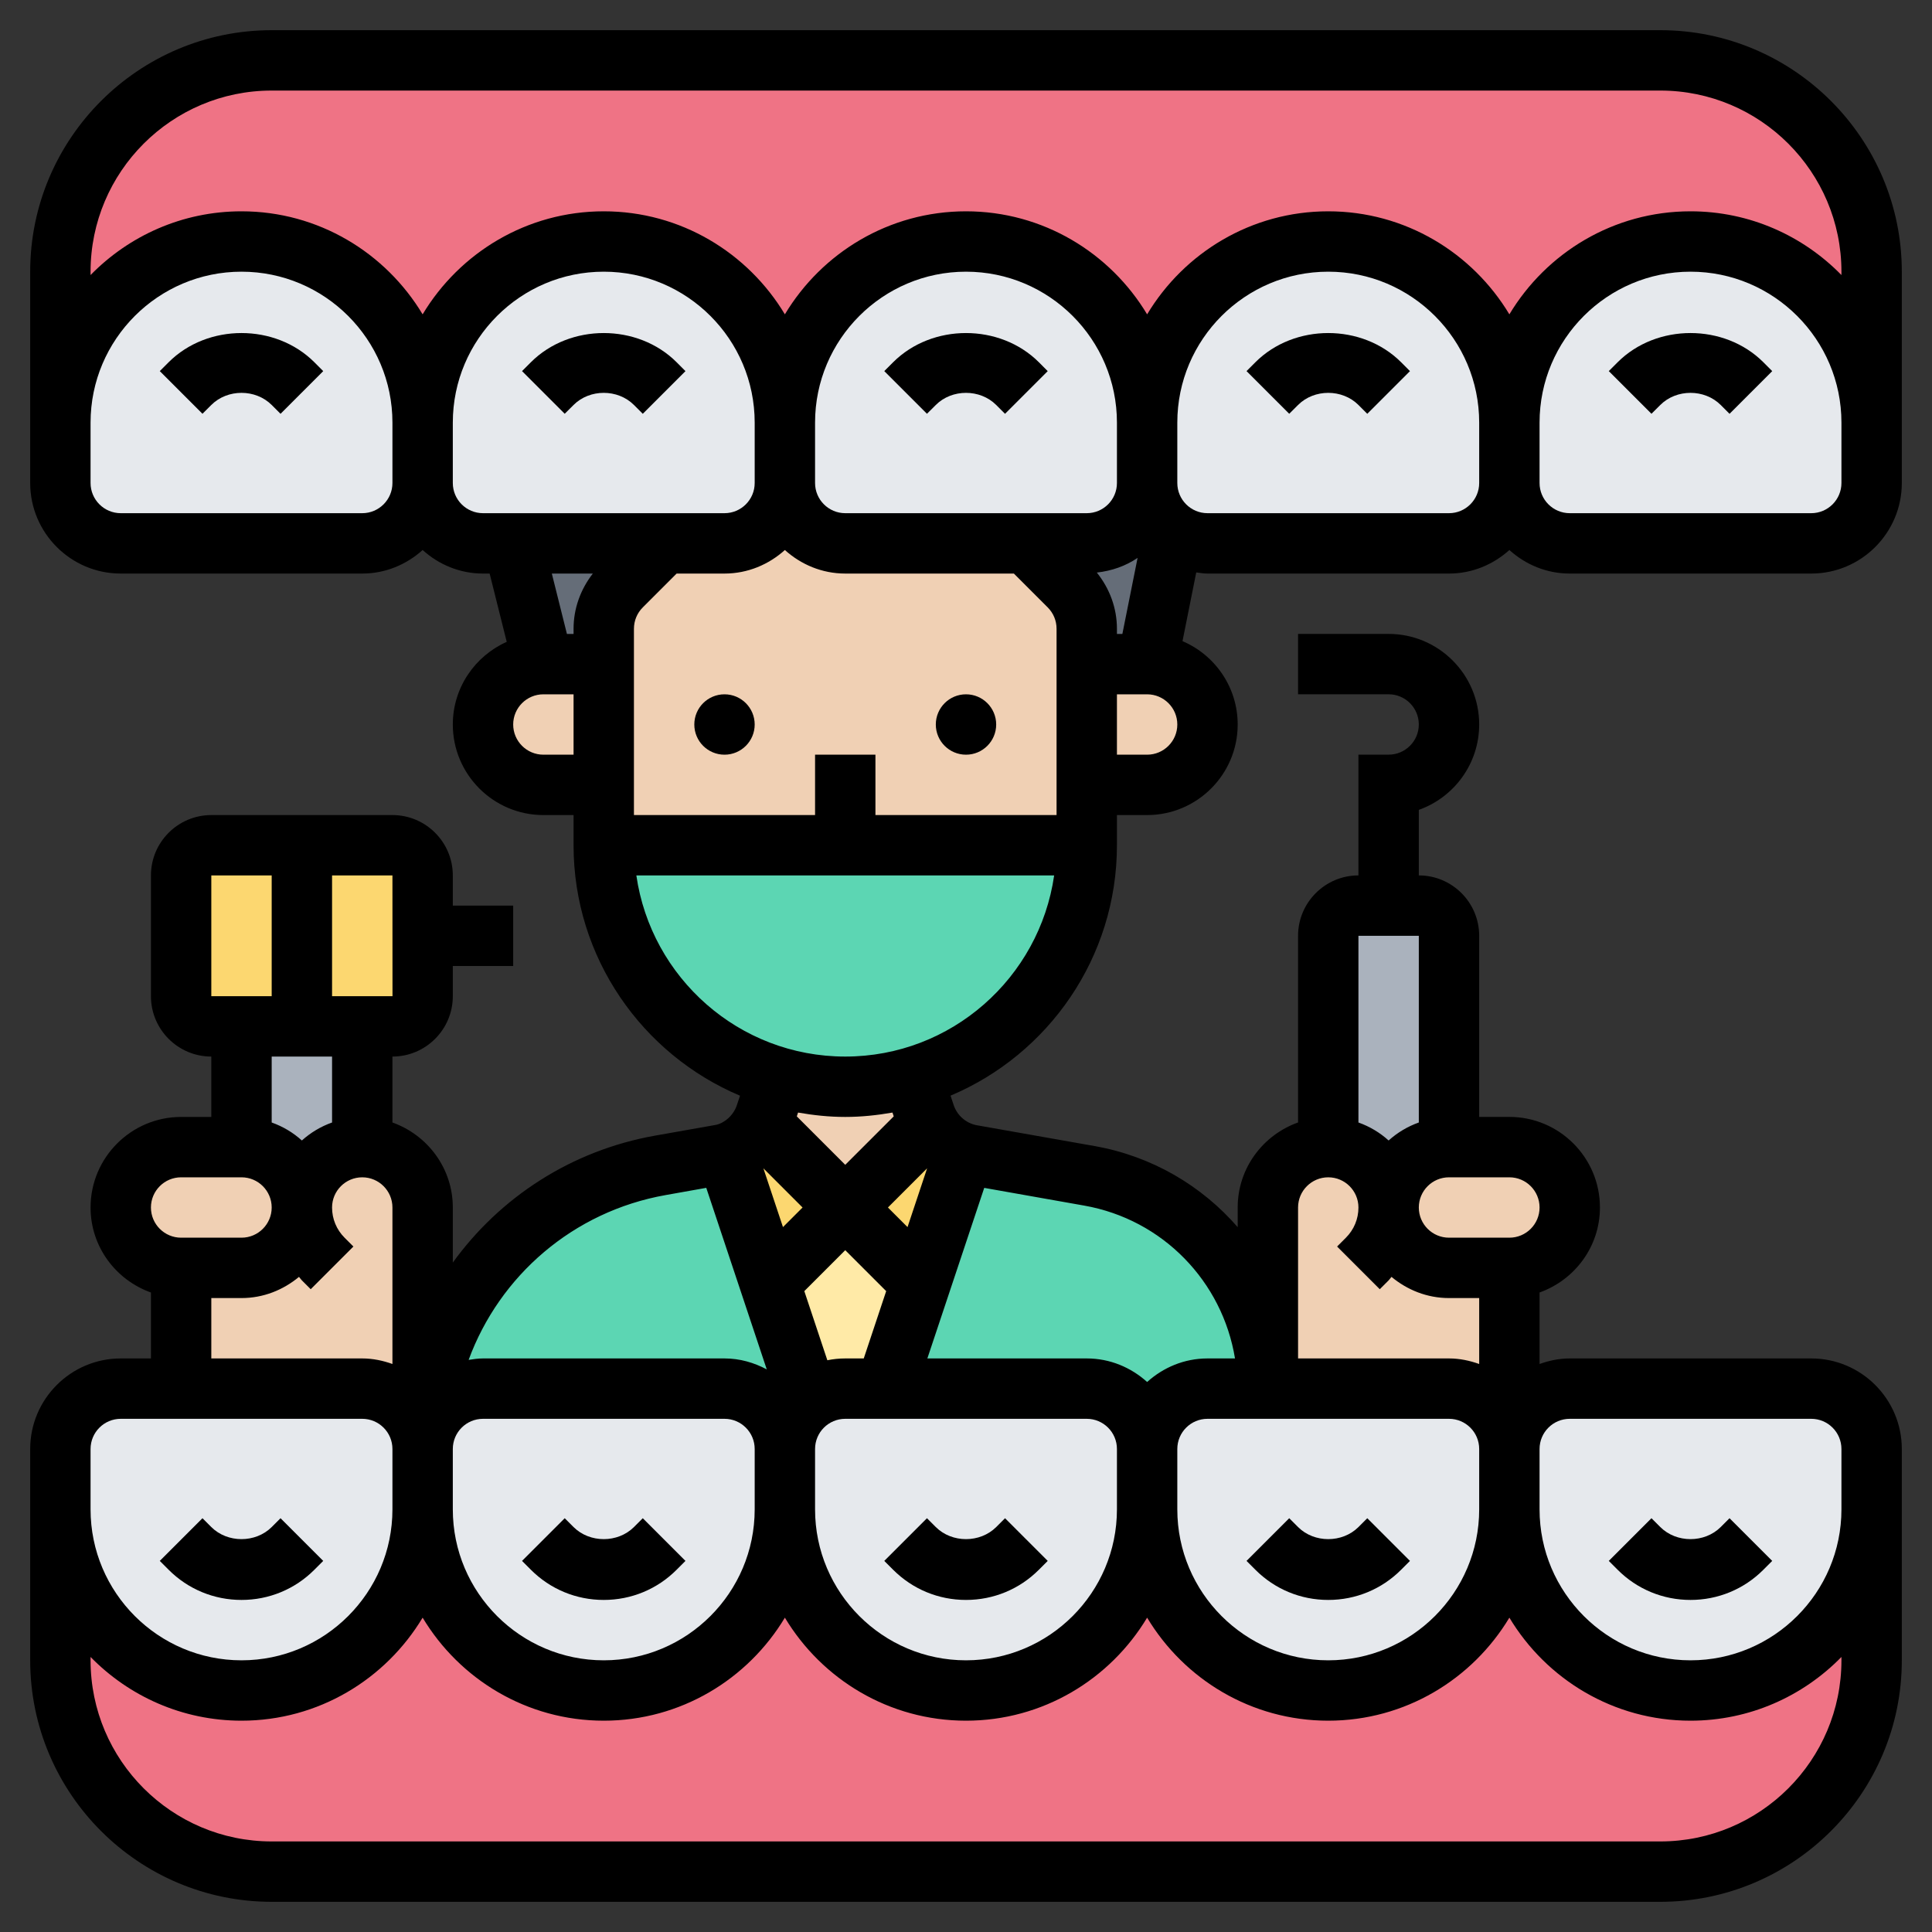 <?xml version="1.0" encoding="UTF-8" standalone="no"?><!-- icon666.com - MILLIONS OF FREE VECTOR ICONS --><svg width="1024" height="1024" id="_x33_0" enable-background="new 0 0 64 64" viewBox="0 0 64 64" xmlns="http://www.w3.org/2000/svg"><rect x="0" y="0" width="64" height="64" fill="#333333" stroke="none"/><g><g><g><path d="m30.5 42.5-1.17 3.5h-1.33c-.45 0-.86.15-1.2.4l-1.3-3.9 2.5-2.5z" fill="#ffeaa7"/></g><g><path d="m31.93 38.19v.01l-1.43 4.3-2.5-2.5 2.77-2.77c.24.46.66.8 1.16.96z" fill="#fcd770"/></g><g><path d="m28 40-2.5 2.5-1.43-4.3v-.01c.5-.16.92-.5 1.16-.96z" fill="#fcd770"/></g><g><path d="m40 46c-1.1 0-2 .9-2 2 0-1.1-.9-2-2-2h-6.67l1.17-3.5 1.43-4.3v-.01c.06.03.12.05.18.06l3.98.7c3.42.61 5.91 3.58 5.91 7.05z" fill="#5cd6b3"/></g><g><path d="m30.64 36.93c.04.11.08.21.13.3l-2.77 2.77-2.77-2.77c.05-.09.09-.19.13-.3l.41-1.24v-.01c.71.21 1.46.32 2.23.32l2.23-.32v.01z" fill="#f0d0b4"/></g><g><path d="m25.5 42.5 1.3 3.9c-.48.37-.8.95-.8 1.6 0-1.1-.9-2-2-2h-8c-1.03 0-1.89.79-1.99 1.8.09-4.54 3.38-8.4 7.87-9.2l2.01-.35c.06-.01.12-.03.18-.06v.01z" fill="#5cd6b3"/></g><g><path d="m48 31v7c-.55 0-1.05.22-1.41.59-.37.36-.59.86-.59 1.41 0-.55-.22-1.05-.59-1.41-.36-.37-.86-.59-1.41-.59v-7c0-.55.45-1 1-1h1 1c.55 0 1 .45 1 1z" fill="#aab2bd"/></g><g><path d="m12 34v4c-.55 0-1.05.22-1.41.59-.37.36-.59.86-.59 1.41 0-.55-.22-1.05-.59-1.41-.36-.37-.86-.59-1.41-.59v-4h2z" fill="#aab2bd"/></g><g><path d="m13 28h-6c-.55 0-1 .45-1 1v4c0 .55.45 1 1 1h6c.55 0 1-.45 1-1v-4c0-.55-.45-1-1-1z" fill="#fcd770"/></g><g><path d="m14 40v8c0-1.1-.9-2-2-2h-6v-4h2c1.1 0 2-.9 2-2 0-.55.22-1.05.59-1.41.36-.37.86-.59 1.41-.59 1.1 0 2 .9 2 2z" fill="#f0d0b4"/></g><g><path d="m9.41 38.59c.37.36.59.86.59 1.41 0 1.1-.9 2-2 2h-2c-.55 0-1.05-.22-1.41-.59-.37-.36-.59-.86-.59-1.41 0-1.1.9-2 2-2h2c.55 0 1.05.22 1.41.59z" fill="#f0d0b4"/></g><g><path d="m48 38h2c1.1 0 2 .9 2 2 0 .55-.22 1.05-.59 1.41-.36.37-.86.59-1.41.59h-2c-1.1 0-2-.9-2-2 0-.55.22-1.05.59-1.41.36-.37.86-.59 1.41-.59z" fill="#f0d0b4"/></g><g><path d="m50 42v6c0-1.1-.9-2-2-2h-6v-6c0-1.1.9-2 2-2 .55 0 1.05.22 1.41.59.37.36.59.86.59 1.41 0 1.1.9 2 2 2z" fill="#f0d0b4"/></g><g><path d="m38 22c1.1 0 2 .9 2 2 0 .55-.22 1.05-.59 1.41-.36.37-.86.59-1.41.59h-2v-4z" fill="#f0d0b4"/></g><g><path d="m36 26v2h-8-8v-2-4-1.17c0-.53.21-1.04.59-1.42l1.41-1.41h2c1.1 0 2-.9 2-2 0 1.1.9 2 2 2h6l1.41 1.41c.38.38.59.89.59 1.42v1.17z" fill="#f0d0b4"/></g><g><path d="m20 22v4h-2c-.55 0-1.05-.22-1.41-.59-.37-.36-.59-.86-.59-1.41 0-1.1.9-2 2-2z" fill="#f0d0b4"/></g><g><path d="m38.87 17.65-.87 4.35h-2v-1.17c0-.53-.21-1.04-.59-1.42l-1.41-1.41h2c1.1 0 2-.9 2-2 0 .68.35 1.29.87 1.65z" fill="#656d78"/></g><g><path d="m17 18h5l-1.41 1.41c-.38.38-.59.89-.59 1.42v1.17h-2z" fill="#656d78"/></g><g><path d="m28 28h8c0 2.21-.9 4.21-2.34 5.66-.94.94-2.12 1.64-3.43 2.02l-2.23.32c-.77 0-1.52-.11-2.23-.32-3.33-.96-5.77-4.03-5.77-7.68z" fill="#5cd6b3"/></g><g><path d="m62 50v5c0 3.87-3.13 7-7 7h-46c-3.87 0-7-3.13-7-7v-5c0 3.31 2.69 6 6 6 1.66 0 3.16-.67 4.24-1.76 1.09-1.08 1.76-2.58 1.76-4.24 0 3.31 2.69 6 6 6 1.66 0 3.16-.67 4.24-1.76 1.09-1.08 1.76-2.58 1.76-4.24 0 3.31 2.69 6 6 6 1.66 0 3.16-.67 4.24-1.76 1.09-1.08 1.76-2.58 1.76-4.24 0 3.31 2.69 6 6 6 1.66 0 3.16-.67 4.24-1.76 1.09-1.08 1.76-2.58 1.76-4.24 0 3.31 2.69 6 6 6 1.66 0 3.16-.67 4.24-1.76 1.09-1.08 1.76-2.58 1.76-4.24z" fill="#ef7385"/></g><g><path d="m62 9v5c0-1.66-.67-3.16-1.76-4.24-1.08-1.09-2.58-1.76-4.24-1.76-3.31 0-6 2.69-6 6 0-1.66-.67-3.16-1.76-4.24-1.08-1.09-2.58-1.76-4.24-1.76-3.31 0-6 2.69-6 6 0-1.66-.67-3.16-1.76-4.24-1.08-1.09-2.58-1.76-4.24-1.76-3.31 0-6 2.69-6 6 0-1.66-.67-3.16-1.76-4.24-1.08-1.09-2.58-1.76-4.24-1.76-3.31 0-6 2.69-6 6 0-1.66-.67-3.16-1.76-4.24-1.08-1.09-2.58-1.76-4.24-1.76-3.31 0-6 2.69-6 6v-5c0-3.87 3.13-7 7-7h46c3.87 0 7 3.13 7 7z" fill="#ef7385"/></g><g><path d="m14 48v2c0 1.66-.67 3.16-1.76 4.24-1.08 1.09-2.58 1.76-4.24 1.76-3.31 0-6-2.69-6-6v-2c0-1.1.9-2 2-2h2 6c1.1 0 2 .9 2 2z" fill="#e6e9ed"/></g><g><path d="m26 48v2c0 1.66-.67 3.16-1.76 4.24-1.08 1.09-2.58 1.76-4.24 1.76-3.31 0-6-2.69-6-6v-2c0-.07 0-.13.01-.2.1-1.01.96-1.8 1.99-1.8h8c1.1 0 2 .9 2 2z" fill="#e6e9ed"/></g><g><path d="m38 48v2c0 1.66-.67 3.16-1.76 4.24-1.08 1.09-2.58 1.76-4.24 1.76-3.31 0-6-2.69-6-6v-2c0-.65.32-1.23.8-1.6.34-.25.75-.4 1.2-.4h1.33 6.67c1.1 0 2 .9 2 2z" fill="#e6e9ed"/></g><g><path d="m50 50c0 1.66-.67 3.16-1.76 4.24-1.08 1.09-2.58 1.76-4.24 1.76-3.31 0-6-2.69-6-6v-2c0-1.1.9-2 2-2h2 6c1.1 0 2 .9 2 2z" fill="#e6e9ed"/></g><g><path d="m62 48v2c0 1.66-.67 3.16-1.76 4.24-1.08 1.09-2.58 1.76-4.24 1.76-3.31 0-6-2.69-6-6v-2c0-1.1.9-2 2-2h8c1.1 0 2 .9 2 2z" fill="#e6e9ed"/></g><g><path d="m62 14v2c0 1.1-.9 2-2 2h-8c-1.1 0-2-.9-2-2v-2c0-3.31 2.69-6 6-6 1.66 0 3.16.67 4.24 1.76 1.09 1.08 1.76 2.58 1.76 4.24z" fill="#e6e9ed"/></g><g><path d="m50 14v2c0 1.1-.9 2-2 2h-8c-.42 0-.81-.13-1.13-.35-.52-.36-.87-.97-.87-1.65v-2c0-3.31 2.69-6 6-6 1.66 0 3.16.67 4.24 1.76 1.09 1.08 1.76 2.58 1.76 4.24z" fill="#e6e9ed"/></g><g><path d="m38 14v2c0 1.1-.9 2-2 2h-2-6c-1.1 0-2-.9-2-2v-2c0-3.31 2.69-6 6-6 1.66 0 3.16.67 4.24 1.76 1.09 1.08 1.76 2.58 1.76 4.24z" fill="#e6e9ed"/></g><g><path d="m26 14v2c0 1.1-.9 2-2 2h-2-5-1c-1.1 0-2-.9-2-2v-2c0-3.31 2.69-6 6-6 1.66 0 3.16.67 4.24 1.76 1.09 1.08 1.76 2.58 1.76 4.24z" fill="#e6e9ed"/></g><g><path d="m14 14v2c0 1.1-.9 2-2 2h-8c-1.1 0-2-.9-2-2v-2c0-3.31 2.69-6 6-6 1.66 0 3.16.67 4.24 1.76 1.09 1.08 1.76 2.58 1.76 4.24z" fill="#e6e9ed"/></g></g><g><circle cx="24" cy="24" r="1"/><circle cx="32" cy="24" r="1"/><path d="m55 1h-46c-4.411 0-8 3.589-8 8v5 2c0 1.654 1.346 3 3 3h8c.771 0 1.468-.301 2-.78.532.48 1.229.78 2 .78h.22l.566 2.262c-1.05.468-1.786 1.517-1.786 2.738 0 1.654 1.346 3 3 3h1v1c0 3.727 2.278 6.932 5.514 8.297l-.104.312c-.111.332-.393.585-.69.653l-2.018.357c-2.785.494-5.144 2.05-6.702 4.205v-1.824c0-1.302-.839-2.402-2-2.816v-2.184c1.103 0 2-.897 2-2v-1h2v-2h-2v-1c0-1.103-.897-2-2-2h-6c-1.103 0-2 .897-2 2v4c0 1.103.897 2 2 2v2h-1c-1.654 0-3 1.346-3 3 0 1.302.839 2.402 2 2.816v2.184h-1c-1.654 0-3 1.346-3 3v2 5c0 4.411 3.589 8 8 8h46c4.411 0 8-3.589 8-8v-5-2c0-1.654-1.346-3-3-3h-8c-.352 0-.686.072-1 .184v-2.369c1.161-.414 2-1.514 2-2.816 0-1.654-1.346-3-3-3h-1v-6c0-1.103-.897-2-2-2v-2.171c1.164-.413 2-1.525 2-2.829 0-1.654-1.346-3-3-3h-3v2h3c.552 0 1 .449 1 1s-.448 1-1 1h-1v4c-1.103 0-2 .897-2 2v6.184c-1.161.414-2 1.514-2 2.816v.652c-1.189-1.369-2.833-2.347-4.733-2.685l-3.943-.697c-.341-.077-.622-.33-.732-.661l-.104-.313c3.235-1.364 5.512-4.568 5.512-8.295v-1h1c1.654 0 3-1.346 3-3 0-1.239-.755-2.304-1.828-2.761l.455-2.277c.124.016.245.038.373.038h8c.771 0 1.468-.301 2-.78.532.48 1.229.78 2 .78h8c1.654 0 3-1.346 3-3v-2-5c0-4.411-3.589-8-8-8zm-43 16h-8c-.552 0-1-.449-1-1v-2c0-2.757 2.243-5 5-5s5 2.243 5 5v2c0 .551-.448 1-1 1zm3-1v-2c0-2.757 2.243-5 5-5s5 2.243 5 5v2c0 .551-.448 1-1 1h-8c-.552 0-1-.449-1-1zm22 5v-.171c0-.688-.242-1.333-.666-1.862.495-.056.958-.218 1.35-.486l-.504 2.519zm0-5c0 .551-.448 1-1 1h-8c-.552 0-1-.449-1-1v-2c0-2.757 2.243-5 5-5s5 2.243 5 5zm-9 3h5.586l1.121 1.121c.189.189.293.441.293.708v6.171h-6v-2h-2v2h-6v-6.171c0-.267.104-.519.293-.708l1.121-1.121h1.586c.771 0 1.468-.301 2-.78.532.479 1.229.78 2 .78zm-8.362 0c-.406.523-.638 1.156-.638 1.829v.171h-.22l-.5-2zm-1.638 6c-.552 0-1-.449-1-1s.448-1 1-1h1v2zm19 25c0 2.757-2.243 5-5 5s-5-2.243-5-5v-2c0-.552.448-1 1-1h8c.552 0 1 .448 1 1zm-22-2c0-.552.448-1 1-1h8c.552 0 1 .448 1 1v2c0 2.757-2.243 5-5 5s-5-2.243-5-5zm11.586-8-.649.649-.649-1.947zm1.414 5c-.203 0-.401.021-.593.06l-.763-2.29 1.356-1.356 1.356 1.356-.743 2.23zm1.414-5 1.298-1.298-.649 1.947zm.15-3.145.042.126-1.606 1.605-1.605-1.605.042-.126c.508.089 1.029.145 1.563.145s1.055-.056 1.564-.145zm-7.512 2.733 1.344-.239 2.004 6.014c-.42-.224-.892-.363-1.4-.363h-8c-.163 0-.32.023-.476.048 1.023-2.785 3.459-4.916 6.528-5.46zm-9.05-6.588h-2.002v-4h2zm-6.002-4h2v4h-2zm4 6v2.184c-.374.133-.711.336-1 .596-.289-.261-.626-.463-1-.596v-2.184zm-5 4h2c.552 0 1 .448 1 1s-.448 1-1 1h-2c-.552 0-1-.448-1-1s.448-1 1-1zm1 4h1c.727 0 1.385-.27 1.905-.702.034.037.059.08.095.116l.293.293 1.414-1.414-.293-.293c-.267-.268-.414-.622-.414-1 0-.552.448-1 1-1s1 .448 1 1v5.184c-.314-.112-.648-.184-1-.184h-5zm-4 5c0-.552.448-1 1-1h8c.552 0 1 .448 1 1v2c0 2.757-2.243 5-5 5s-5-2.243-5-5zm58 7c0 3.309-2.691 6-6 6h-46c-3.309 0-6-2.691-6-6v-.111c1.272 1.301 3.042 2.111 5 2.111 2.548 0 4.775-1.373 6-3.413 1.225 2.04 3.452 3.413 6 3.413s4.775-1.373 6-3.413c1.225 2.04 3.452 3.413 6 3.413s4.775-1.373 6-3.413c1.225 2.04 3.452 3.413 6 3.413s4.775-1.373 6-3.413c1.225 2.04 3.452 3.413 6 3.413 1.958 0 3.728-.81 5-2.111zm-22-7c0-.552.448-1 1-1h8c.552 0 1 .448 1 1v2c0 2.757-2.243 5-5 5s-5-2.243-5-5zm13-1h8c.552 0 1 .448 1 1v2c0 2.757-2.243 5-5 5s-5-2.243-5-5v-2c0-.552.448-1 1-1zm-1-7c0 .552-.448 1-1 1h-2c-.552 0-1-.448-1-1s.448-1 1-1h2c.552 0 1 .448 1 1zm-4-9v6.184c-.374.133-.711.336-1 .596-.289-.261-.626-.463-1-.596v-6.184zm-3 8c.552 0 1 .448 1 1 0 .378-.147.732-.414 1l-.293.293 1.414 1.414.293-.293c.036-.036.061-.079.095-.116.52.432 1.178.702 1.905.702h1v2.184c-.314-.112-.648-.184-1-.184h-5v-5c0-.552.448-1 1-1zm-3.089 6h-.911c-.771 0-1.468.301-2 .78-.532-.48-1.229-.78-2-.78h-5.28l1.884-5.65 3.313.587c2.61.462 4.578 2.52 4.994 5.063zm-12.911-10c-3.519 0-6.432-2.613-6.92-6h13.84c-.488 3.387-3.401 6-6.92 6zm10-10h-1v-2h1c.552 0 1 .449 1 1s-.448 1-1 1zm10-8h-8c-.552 0-1-.449-1-1v-2c0-2.757 2.243-5 5-5s5 2.243 5 5v2c0 .551-.448 1-1 1zm13-1c0 .551-.448 1-1 1h-8c-.552 0-1-.449-1-1v-2c0-2.757 2.243-5 5-5s5 2.243 5 5zm-5-9c-2.548 0-4.775 1.373-6 3.413-1.225-2.04-3.452-3.413-6-3.413s-4.775 1.373-6 3.413c-1.225-2.04-3.452-3.413-6-3.413s-4.775 1.373-6 3.413c-1.225-2.04-3.452-3.413-6-3.413s-4.775 1.373-6 3.413c-1.225-2.04-3.452-3.413-6-3.413-1.958 0-3.728.81-5 2.111v-.111c0-3.309 2.691-6 6-6h46c3.309 0 6 2.691 6 6v.111c-1.272-1.301-3.042-2.111-5-2.111z"/><path d="m5.586 12-.293.293 1.414 1.414.293-.292c.535-.535 1.465-.535 2 0l.293.293 1.414-1.414-.293-.294c-1.291-1.29-3.537-1.29-4.828 0z"/><path d="m17.586 12-.293.293 1.414 1.414.293-.292c.535-.535 1.465-.535 2 0l.293.293 1.414-1.414-.293-.294c-1.291-1.29-3.537-1.29-4.828 0z"/><path d="m29.586 12-.293.293 1.414 1.414.293-.292c.535-.535 1.465-.535 2 0l.293.293 1.414-1.414-.293-.294c-1.291-1.29-3.537-1.29-4.828 0z"/><path d="m41.586 12-.293.293 1.414 1.414.293-.292c.535-.535 1.465-.535 2 0l.293.293 1.414-1.414-.293-.294c-1.291-1.29-3.537-1.29-4.828 0z"/><path d="m53.586 12-.293.293 1.414 1.414.293-.292c.535-.535 1.465-.535 2 0l.293.293 1.414-1.414-.293-.294c-1.291-1.29-3.537-1.29-4.828 0z"/><path d="m8 53c.912 0 1.77-.355 2.414-1l.293-.293-1.414-1.414-.293.293c-.535.533-1.465.533-2 0l-.293-.293-1.414 1.414.293.293c.644.645 1.502 1 2.414 1z"/><path d="m20 53c.912 0 1.77-.355 2.414-1l.293-.293-1.414-1.414-.293.293c-.535.533-1.465.533-2 0l-.293-.293-1.414 1.414.293.293c.644.645 1.502 1 2.414 1z"/><path d="m33 50.586c-.535.533-1.465.533-2 0l-.293-.293-1.414 1.414.293.293c.645.645 1.502 1 2.414 1s1.77-.355 2.414-1l.293-.293-1.414-1.414z"/><path d="m44 53c.912 0 1.77-.355 2.414-1l.293-.293-1.414-1.414-.293.293c-.535.533-1.465.533-2 0l-.293-.293-1.414 1.414.293.293c.644.645 1.502 1 2.414 1z"/><path d="m56 53c.912 0 1.77-.355 2.414-1l.293-.293-1.414-1.414-.293.293c-.535.533-1.465.533-2 0l-.293-.293-1.414 1.414.293.293c.644.645 1.502 1 2.414 1z"/></g></g></svg>